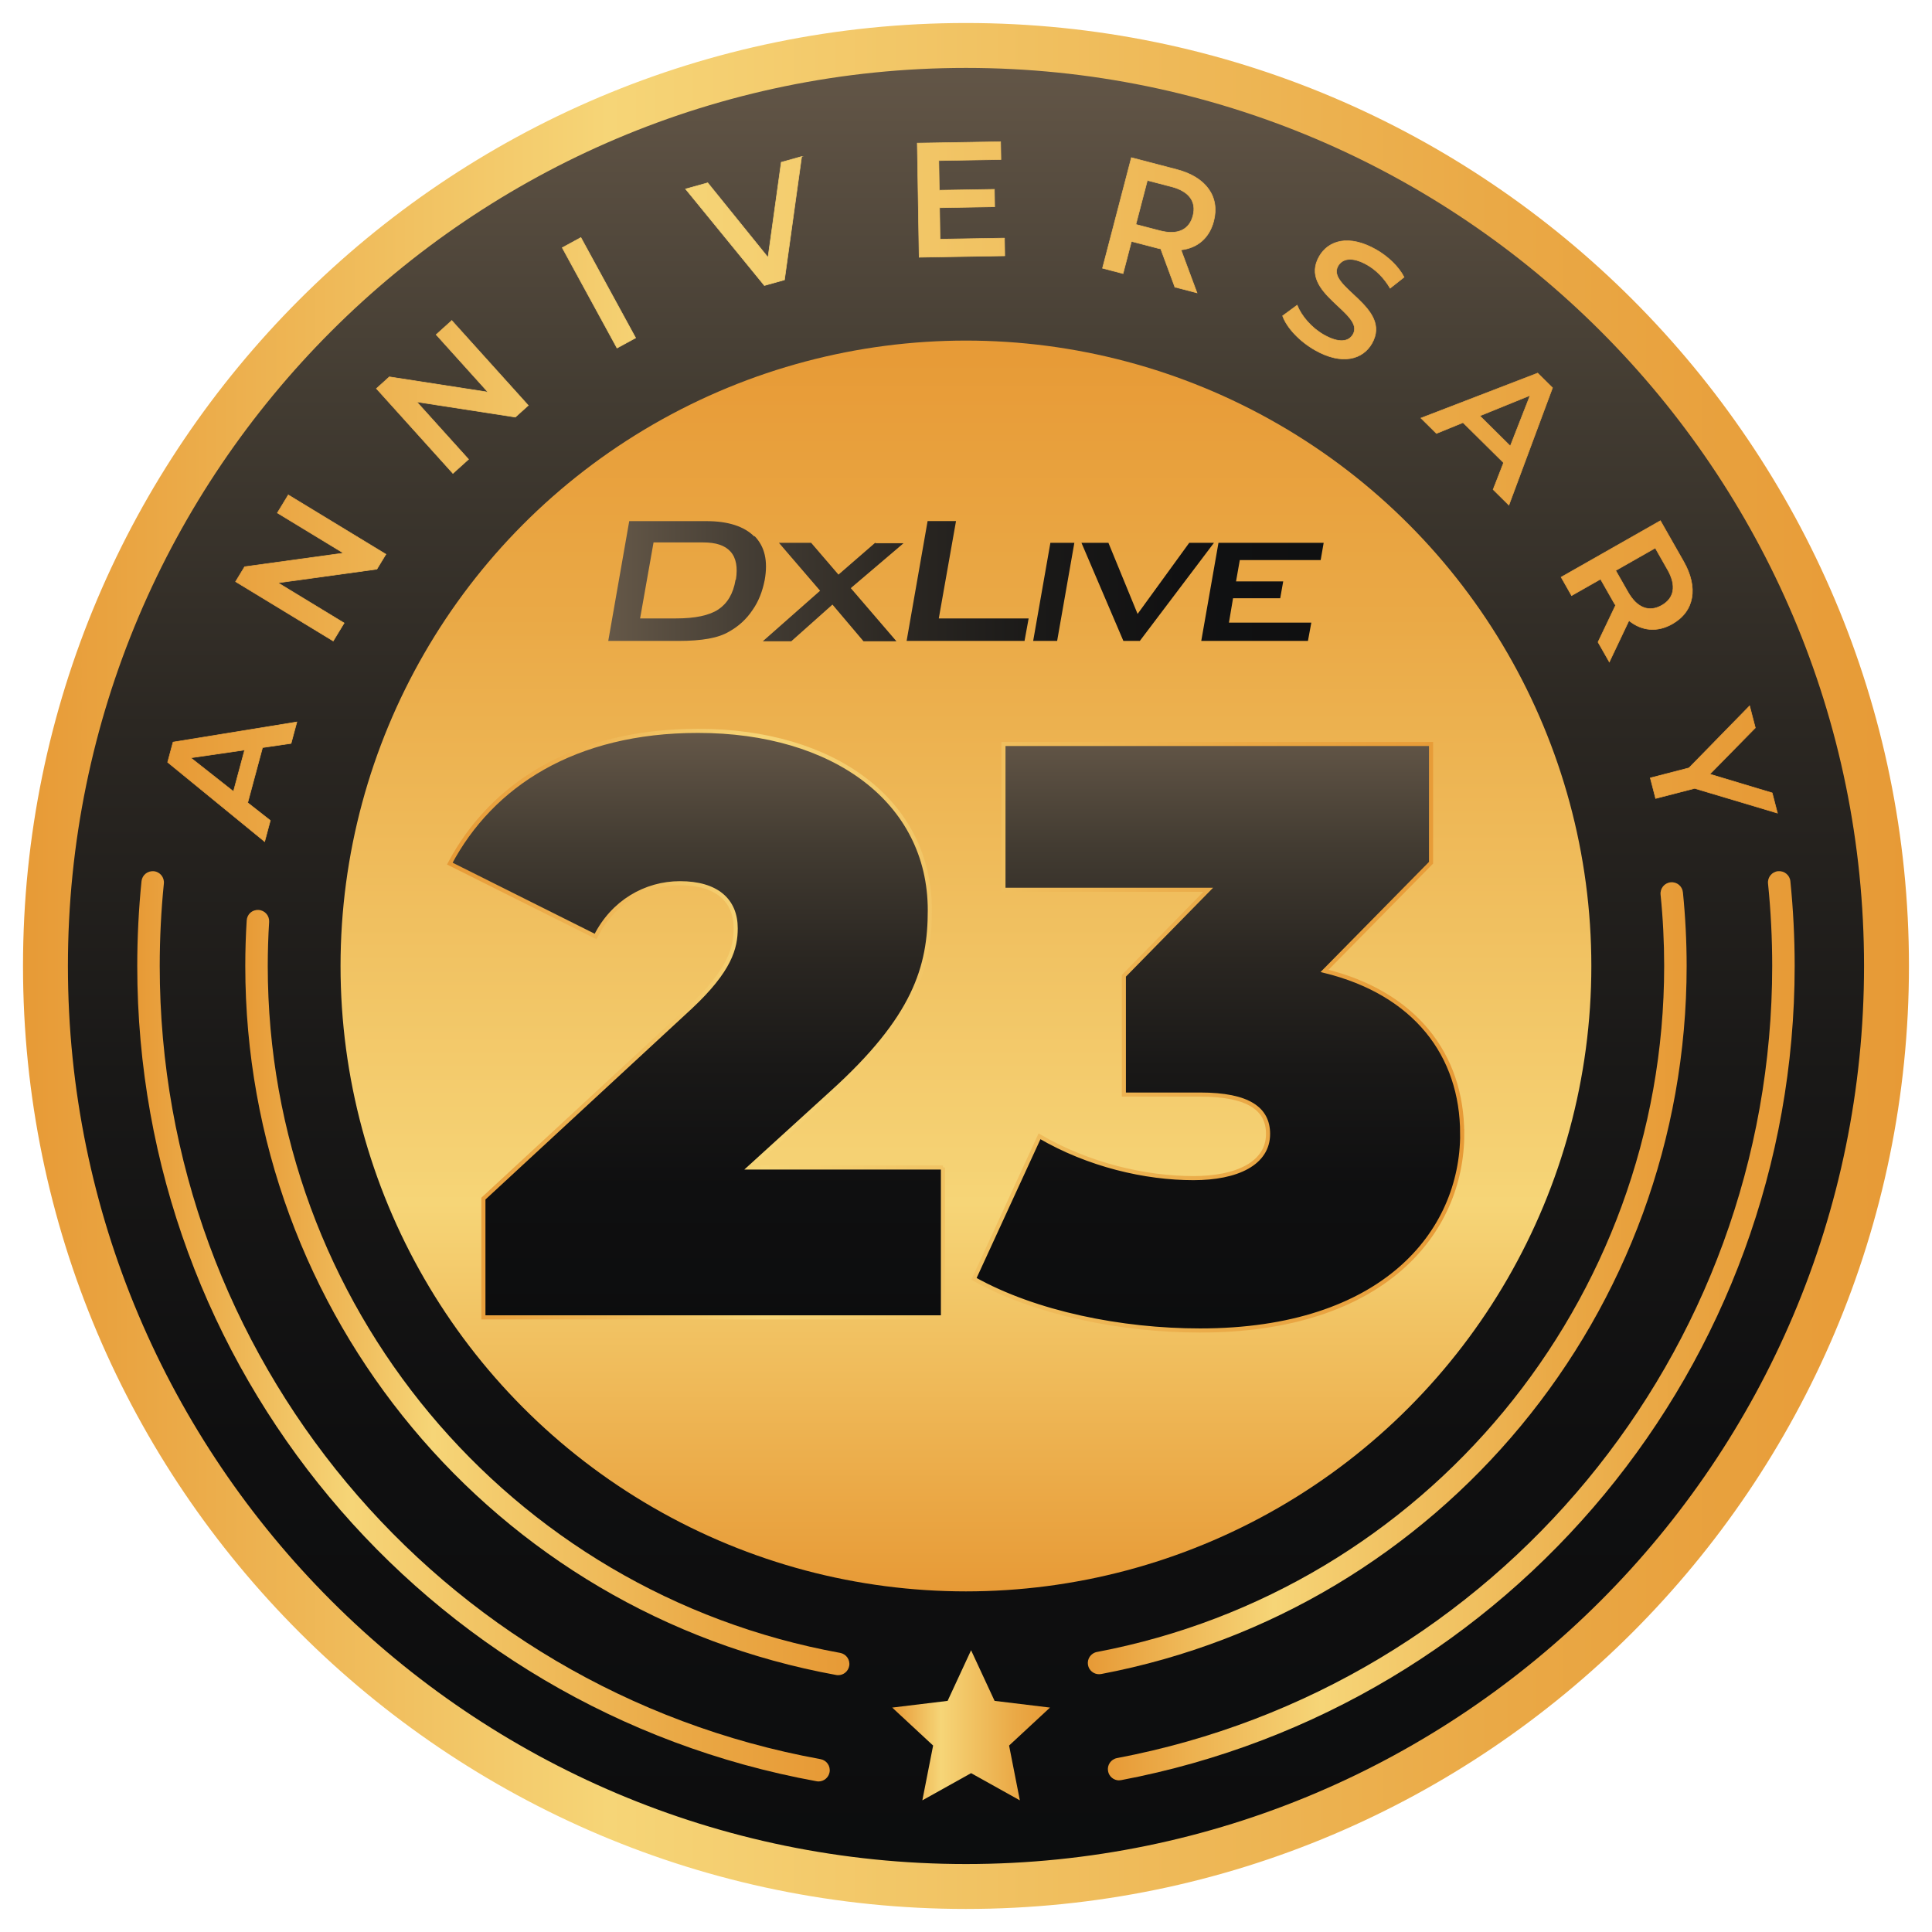 <?xml version="1.0" encoding="UTF-8"?>
<svg id="Layer_1" xmlns="http://www.w3.org/2000/svg" xmlns:xlink="http://www.w3.org/1999/xlink" version="1.1" viewBox="0 0 503.79 503.79">
  <!-- Generator: Adobe Illustrator 29.6.0, SVG Export Plug-In . SVG Version: 2.1.1 Build 207)  -->
  <defs>
    <style>
      .st0 {
        stroke: url(#linear-gradient5);
      }

      .st0, .st1 {
        stroke-width: 1.07px;
      }

      .st0, .st1, .st2, .st3, .st4, .st5, .st6, .st7, .st8, .st9, .st10, .st11, .st12 {
        fill: none;
        stroke-miterlimit: 10;
      }

      .st1 {
        stroke: url(#linear-gradient6);
      }

      .st13 {
        fill: url(#linear-gradient2);
      }

      .st14 {
        fill: url(#linear-gradient1);
      }

      .st15 {
        fill: url(#linear-gradient9);
      }

      .st16 {
        fill: url(#linear-gradient3);
      }

      .st17 {
        fill: url(#linear-gradient8);
      }

      .st18 {
        fill: url(#linear-gradient7);
      }

      .st19 {
        fill: url(#linear-gradient4);
      }

      .st20 {
        fill: url(#linear-gradient31);
      }

      .st21 {
        fill: url(#linear-gradient30);
      }

      .st22 {
        fill: url(#linear-gradient32);
      }

      .st23 {
        fill: url(#linear-gradient34);
      }

      .st24 {
        fill: url(#linear-gradient33);
      }

      .st25 {
        fill: url(#linear-gradient29);
      }

      .st26 {
        fill: url(#linear-gradient13);
      }

      .st27 {
        fill: url(#linear-gradient12);
      }

      .st28 {
        fill: url(#linear-gradient15);
      }

      .st29 {
        fill: url(#linear-gradient16);
      }

      .st30 {
        fill: url(#linear-gradient11);
      }

      .st31 {
        fill: url(#linear-gradient10);
      }

      .st32 {
        fill: url(#linear-gradient17);
      }

      .st33 {
        fill: url(#linear-gradient14);
      }

      .st34 {
        fill: url(#linear-gradient);
      }

      .st2 {
        stroke: url(#linear-gradient25);
      }

      .st2, .st3, .st4, .st5, .st6, .st7, .st8, .st9, .st10, .st11, .st12 {
        stroke-width: .15px;
      }

      .st3 {
        stroke: url(#linear-gradient28);
      }

      .st4 {
        stroke: url(#linear-gradient20);
      }

      .st5 {
        stroke: url(#linear-gradient27);
      }

      .st6 {
        stroke: url(#linear-gradient21);
      }

      .st7 {
        stroke: url(#linear-gradient24);
      }

      .st8 {
        stroke: url(#linear-gradient23);
      }

      .st9 {
        stroke: url(#linear-gradient22);
      }

      .st10 {
        stroke: url(#linear-gradient26);
      }

      .st11 {
        stroke: url(#linear-gradient19);
      }

      .st12 {
        stroke: url(#linear-gradient18);
      }
    </style>
    <linearGradient id="linear-gradient" x1="251.89" y1="11.86" x2="251.89" y2="491.93" gradientTransform="translate(251.89 -104.33) rotate(45)" gradientUnits="userSpaceOnUse">
      <stop offset="0" stop-color="#665949"/>
      <stop offset=".01" stop-color="#635647"/>
      <stop offset=".19" stop-color="#433c32"/>
      <stop offset=".37" stop-color="#2b2722"/>
      <stop offset=".56" stop-color="#191817"/>
      <stop offset=".76" stop-color="#0f0f10"/>
      <stop offset="1" stop-color="#0c0d0e"/>
    </linearGradient>
    <linearGradient id="linear-gradient1" x1="6" y1="251.89" x2="497.78" y2="251.89" gradientUnits="userSpaceOnUse">
      <stop offset="0" stop-color="#e79a36"/>
      <stop offset=".31" stop-color="#f6d577"/>
      <stop offset=".35" stop-color="#f5d173"/>
      <stop offset=".78" stop-color="#eaa946"/>
      <stop offset="1" stop-color="#e79a36"/>
    </linearGradient>
    <linearGradient id="linear-gradient2" x1="251.89" y1="414.97" x2="251.89" y2="88.81" xlink:href="#linear-gradient1"/>
    <linearGradient id="linear-gradient3" x1="249.29" y1="190.57" x2="249.29" y2="346.93" gradientTransform="matrix(1,0,0,1,0,0)" xlink:href="#linear-gradient"/>
    <linearGradient id="linear-gradient4" x1="249.29" y1="190.57" x2="249.29" y2="346.93" gradientTransform="matrix(1,0,0,1,0,0)" xlink:href="#linear-gradient"/>
    <linearGradient id="linear-gradient5" x1="117.29" y1="268.75" x2="381.29" y2="268.75" xlink:href="#linear-gradient1"/>
    <linearGradient id="linear-gradient6" x1="117.29" y1="268.75" x2="381.29" y2="268.75" xlink:href="#linear-gradient1"/>
    <linearGradient id="linear-gradient7" x1="43.71" y1="128.21" x2="463.49" y2="128.21" xlink:href="#linear-gradient1"/>
    <linearGradient id="linear-gradient8" x1="43.71" y1="128.21" x2="463.49" y2="128.21" xlink:href="#linear-gradient1"/>
    <linearGradient id="linear-gradient9" x1="43.71" y1="128.21" x2="463.49" y2="128.21" xlink:href="#linear-gradient1"/>
    <linearGradient id="linear-gradient10" x1="43.71" y1="128.21" x2="463.49" y2="128.21" xlink:href="#linear-gradient1"/>
    <linearGradient id="linear-gradient11" x1="43.71" y1="128.21" x2="463.49" y2="128.21" xlink:href="#linear-gradient1"/>
    <linearGradient id="linear-gradient12" x1="43.71" y1="128.21" x2="463.49" y2="128.21" xlink:href="#linear-gradient1"/>
    <linearGradient id="linear-gradient13" x1="43.71" y1="128.21" x2="463.49" y2="128.21" xlink:href="#linear-gradient1"/>
    <linearGradient id="linear-gradient14" x1="43.71" y1="128.21" x2="463.49" y2="128.21" xlink:href="#linear-gradient1"/>
    <linearGradient id="linear-gradient15" x1="43.71" y1="128.21" x2="463.49" y2="128.21" xlink:href="#linear-gradient1"/>
    <linearGradient id="linear-gradient16" x1="43.71" y1="128.21" x2="463.49" y2="128.21" xlink:href="#linear-gradient1"/>
    <linearGradient id="linear-gradient17" x1="43.71" y1="128.21" x2="463.49" y2="128.21" xlink:href="#linear-gradient1"/>
    <linearGradient id="linear-gradient18" x1="43.71" y1="128.21" x2="463.49" y2="128.21" xlink:href="#linear-gradient1"/>
    <linearGradient id="linear-gradient19" x1="43.71" y1="128.21" x2="463.49" y2="128.21" xlink:href="#linear-gradient1"/>
    <linearGradient id="linear-gradient20" x1="43.71" y1="128.21" x2="463.49" y2="128.21" xlink:href="#linear-gradient1"/>
    <linearGradient id="linear-gradient21" x1="43.71" y1="128.21" x2="463.49" y2="128.21" xlink:href="#linear-gradient1"/>
    <linearGradient id="linear-gradient22" x1="43.71" y1="128.21" x2="463.49" y2="128.21" xlink:href="#linear-gradient1"/>
    <linearGradient id="linear-gradient23" x1="43.71" y1="128.21" x2="463.49" y2="128.21" xlink:href="#linear-gradient1"/>
    <linearGradient id="linear-gradient24" x1="43.71" y1="128.21" x2="463.49" y2="128.21" xlink:href="#linear-gradient1"/>
    <linearGradient id="linear-gradient25" x1="43.71" y1="128.21" x2="463.49" y2="128.21" xlink:href="#linear-gradient1"/>
    <linearGradient id="linear-gradient26" x1="43.71" y1="128.21" x2="463.49" y2="128.21" xlink:href="#linear-gradient1"/>
    <linearGradient id="linear-gradient27" x1="43.71" y1="128.21" x2="463.49" y2="128.21" xlink:href="#linear-gradient1"/>
    <linearGradient id="linear-gradient28" x1="43.71" y1="128.21" x2="463.49" y2="128.21" xlink:href="#linear-gradient1"/>
    <linearGradient id="linear-gradient29" x1="232.65" y1="449.89" x2="273.8" y2="449.89" xlink:href="#linear-gradient1"/>
    <linearGradient id="linear-gradient30" x1="63.96" y1="337.05" x2="221.48" y2="337.05" xlink:href="#linear-gradient1"/>
    <linearGradient id="linear-gradient31" x1="283.66" y1="333.31" x2="439.81" y2="333.31" xlink:href="#linear-gradient1"/>
    <linearGradient id="linear-gradient32" x1="35.79" y1="345.85" x2="216.37" y2="345.85" xlink:href="#linear-gradient1"/>
    <linearGradient id="linear-gradient33" x1="288.88" y1="345.71" x2="467.98" y2="345.71" xlink:href="#linear-gradient1"/>
    <linearGradient id="linear-gradient34" x1="158.61" y1="352.45" x2="345.16" y2="352.45" gradientTransform="translate(0 504) scale(1 -1)" gradientUnits="userSpaceOnUse">
      <stop offset="0" stop-color="#675a4a"/>
      <stop offset="0" stop-color="#655848"/>
      <stop offset=".2" stop-color="#443d34"/>
      <stop offset=".4" stop-color="#2c2823"/>
      <stop offset=".6" stop-color="#1a1918"/>
      <stop offset=".8" stop-color="#111112"/>
      <stop offset="1" stop-color="#0f1011"/>
    </linearGradient>
  </defs>
  <g>
    <g>
      <circle class="st34" cx="251.88" cy="251.89" r="240.03" transform="translate(-104.34 251.89) rotate(-45)"/>
      <path class="st14" d="M251.89,497.78c-135.58,0-245.89-110.31-245.89-245.89S116.3,6,251.89,6s245.89,110.3,245.89,245.89-110.31,245.89-245.89,245.89ZM251.89,17.71C122.76,17.71,17.71,122.76,17.71,251.89s105.05,234.18,234.18,234.18,234.18-105.05,234.18-234.18S381.01,17.71,251.89,17.71Z"/>
    </g>
    <circle class="st13" cx="251.88" cy="251.89" r="163.08"/>
    <g>
      <g>
        <path class="st16" d="M245.88,304.43v39.09h-119.83v-30.97l54.04-49.98c10.25-9.61,11.75-15.38,11.75-20.51,0-7.26-4.91-11.75-14.53-11.75-8.97,0-17.52,4.91-22,13.89l-38.02-19.01c10.89-20.51,32.47-34.61,64.72-34.61,35.46,0,60.45,18.37,60.45,46.78,0,14.74-3.85,27.99-25.63,47.64l-21.36,19.44h50.41Z"/>
        <path class="st19" d="M381.29,295.67c0,25.63-20.51,51.27-68.36,51.27-20.51,0-42.94-4.49-58.96-13.46l17.09-37.17c12.82,7.48,27.56,10.9,40.16,10.9,11.32,0,19.44-3.84,19.44-11.53,0-6.41-4.91-10.26-17.73-10.26h-19.87v-30.97l22-22.43h-53.4v-38.02h111.5v30.97l-27.77,28.2c23.5,5.77,35.89,21.79,35.89,42.51Z"/>
      </g>
      <g>
        <path class="st0" d="M245.88,304.43v39.09h-119.83v-30.97l54.04-49.98c10.25-9.61,11.75-15.38,11.75-20.51,0-7.26-4.91-11.75-14.53-11.75-8.97,0-17.52,4.91-22,13.89l-38.02-19.01c10.89-20.51,32.47-34.61,64.72-34.61,35.46,0,60.45,18.37,60.45,46.78,0,14.74-3.85,27.99-25.63,47.64l-21.36,19.44h50.41Z"/>
        <path class="st1" d="M381.29,295.67c0,25.63-20.51,51.27-68.36,51.27-20.51,0-42.94-4.49-58.96-13.46l17.09-37.17c12.82,7.48,27.56,10.9,40.16,10.9,11.32,0,19.44-3.84,19.44-11.53,0-6.41-4.91-10.26-17.73-10.26h-19.87v-30.97l22-22.43h-53.4v-38.02h111.5v30.97l-27.77,28.2c23.5,5.77,35.89,21.79,35.89,42.51Z"/>
      </g>
    </g>
    <g>
      <g>
        <path class="st18" d="M68.46,194.93l-3.87,14.39,5.9,4.63-1.48,5.51-25.3-20.69,1.42-5.26,32.28-5.25-1.51,5.59-7.43,1.09ZM63.79,195.57l-14.04,2.04,11.13,8.77,2.91-10.81Z"/>
        <path class="st17" d="M75.17,129.05l25.46,15.48-2.36,3.89-25.77,3.56,17.24,10.48-2.85,4.69-25.46-15.48,2.36-3.89,25.77-3.55-17.24-10.48,2.85-4.69Z"/>
        <path class="st15" d="M117.81,83.59l19.95,22.13-3.38,3.05-25.71-3.98,13.51,14.98-4.08,3.68-19.95-22.13,3.38-3.05,25.71,3.98-13.51-14.99,4.08-3.68Z"/>
        <path class="st31" d="M146.61,64.59l4.86-2.65,14.28,26.17-4.86,2.65-14.28-26.17Z"/>
        <path class="st30" d="M209.04,40.82l-4.48,32.16-5.24,1.47-20.55-25.17,5.78-1.61,15.72,19.45,3.45-24.81,5.33-1.49Z"/>
        <path class="st27" d="M261.93,62.07l.07,4.64-22.32.37-.49-29.76,21.73-.36.08,4.64-16.2.27.13,7.74,14.37-.24.07,4.55-14.37.24.13,8.21,16.8-.28Z"/>
        <path class="st26" d="M306.36,74.87l-3.69-9.98c-.38-.05-.75-.15-1.12-.25l-6.51-1.7-2.19,8.4-5.36-1.4,7.53-28.83,11.86,3.1c7.58,1.98,11.27,7.07,9.6,13.46-1.14,4.37-4.2,7-8.51,7.5l4.16,11.2-5.77-1.51ZM305.45,48.67l-6.26-1.63-3,11.49,6.26,1.63c4.69,1.23,7.69-.28,8.63-3.91.94-3.63-.94-6.36-5.64-7.59Z"/>
        <path class="st33" d="M334.45,82.37l3.79-2.79c1.13,2.84,3.75,5.9,6.93,7.71,4.03,2.29,6.55,1.82,7.65-.11,3.17-5.58-14.29-10.67-8.83-20.29,2.38-4.18,7.73-5.84,14.83-1.8,3.11,1.77,5.9,4.43,7.31,7.19l-3.64,2.88c-1.56-2.69-3.73-4.81-5.98-6.09-4-2.27-6.51-1.64-7.62.32-3.13,5.51,14.25,10.65,8.85,20.16-2.35,4.14-7.74,5.78-14.84,1.74-4.03-2.29-7.35-5.84-8.44-8.91Z"/>
        <path class="st28" d="M392.08,120.67l-10.58-10.47-6.93,2.83-4.05-4.01,30.45-11.73,3.87,3.83-11.38,30.6-4.11-4.07,2.73-6.99ZM393.83,116.3l5.16-13.19-13.11,5.33,7.94,7.86Z"/>
        <path class="st29" d="M416.7,167.44l4.58-9.6c-.22-.31-.41-.64-.6-.98l-3.32-5.84-7.55,4.29-2.73-4.81,25.89-14.72,6.06,10.65c3.87,6.81,2.79,13-2.95,16.26-3.92,2.23-7.94,1.87-11.31-.86l-5.12,10.79-2.95-5.18ZM434.82,148.52l-3.19-5.62-10.32,5.87,3.2,5.62c2.4,4.22,5.56,5.31,8.82,3.46,3.25-1.85,3.9-5.11,1.5-9.32Z"/>
        <path class="st32" d="M441.9,205.58l-10.18,2.63-1.39-5.36,10.09-2.61,15.81-16.18,1.49,5.73-11.86,12.08,16.26,4.89,1.37,5.27-21.59-6.45Z"/>
      </g>
      <g>
        <path class="st12" d="M68.46,194.93l-3.87,14.39,5.9,4.63-1.48,5.51-25.3-20.69,1.42-5.26,32.28-5.25-1.51,5.59-7.43,1.09ZM63.79,195.57l-14.04,2.04,11.13,8.77,2.91-10.81Z"/>
        <path class="st11" d="M75.17,129.05l25.46,15.48-2.36,3.89-25.77,3.56,17.24,10.48-2.85,4.69-25.46-15.48,2.36-3.89,25.77-3.55-17.24-10.48,2.85-4.69Z"/>
        <path class="st4" d="M117.81,83.59l19.95,22.13-3.38,3.05-25.71-3.98,13.51,14.98-4.08,3.68-19.95-22.13,3.38-3.05,25.71,3.98-13.51-14.99,4.08-3.68Z"/>
        <path class="st6" d="M146.61,64.59l4.86-2.65,14.28,26.17-4.86,2.65-14.28-26.17Z"/>
        <path class="st9" d="M209.04,40.82l-4.48,32.16-5.24,1.47-20.55-25.17,5.78-1.61,15.72,19.45,3.45-24.81,5.33-1.49Z"/>
        <path class="st8" d="M261.93,62.07l.07,4.64-22.32.37-.49-29.76,21.73-.36.08,4.64-16.2.27.13,7.74,14.37-.24.07,4.55-14.37.24.13,8.21,16.8-.28Z"/>
        <path class="st7" d="M306.36,74.87l-3.69-9.98c-.38-.05-.75-.15-1.12-.25l-6.51-1.7-2.19,8.4-5.36-1.4,7.53-28.83,11.86,3.1c7.58,1.98,11.27,7.07,9.6,13.46-1.14,4.37-4.2,7-8.51,7.5l4.16,11.2-5.77-1.51ZM305.45,48.67l-6.26-1.63-3,11.49,6.26,1.63c4.69,1.23,7.69-.28,8.63-3.91.94-3.63-.94-6.36-5.64-7.59Z"/>
        <path class="st2" d="M334.45,82.37l3.79-2.79c1.13,2.84,3.75,5.9,6.93,7.71,4.03,2.29,6.55,1.82,7.65-.11,3.17-5.58-14.29-10.67-8.83-20.29,2.38-4.18,7.73-5.84,14.83-1.8,3.11,1.77,5.9,4.43,7.31,7.19l-3.64,2.88c-1.56-2.69-3.73-4.81-5.98-6.09-4-2.27-6.51-1.64-7.62.32-3.13,5.51,14.25,10.65,8.85,20.16-2.35,4.14-7.74,5.78-14.84,1.74-4.03-2.29-7.35-5.84-8.44-8.91Z"/>
        <path class="st10" d="M392.08,120.67l-10.58-10.47-6.93,2.83-4.05-4.01,30.45-11.73,3.87,3.83-11.38,30.6-4.11-4.07,2.73-6.99ZM393.83,116.3l5.16-13.19-13.11,5.33,7.94,7.86Z"/>
        <path class="st5" d="M416.7,167.44l4.58-9.6c-.22-.31-.41-.64-.6-.98l-3.32-5.84-7.55,4.29-2.73-4.81,25.89-14.72,6.06,10.65c3.87,6.81,2.79,13-2.95,16.26-3.92,2.23-7.94,1.87-11.31-.86l-5.12,10.79-2.95-5.18ZM434.82,148.52l-3.19-5.62-10.32,5.87,3.2,5.62c2.4,4.22,5.56,5.31,8.82,3.46,3.25-1.85,3.9-5.11,1.5-9.32Z"/>
        <path class="st3" d="M441.9,205.58l-10.18,2.63-1.39-5.36,10.09-2.61,15.81-16.18,1.49,5.73-11.86,12.08,16.26,4.89,1.37,5.27-21.59-6.45Z"/>
      </g>
    </g>
    <polygon class="st25" points="253.22 430.32 259.35 443.52 273.8 445.27 263.13 455.17 265.94 469.46 253.22 462.37 240.51 469.46 243.32 455.17 232.65 445.27 247.1 443.52 253.22 430.32"/>
    <path class="st21" d="M218.56,436.82c-.17,0-.35-.01-.53-.05-89.27-16.24-154.07-94-154.07-184.88,0-3.94.12-7.93.37-11.87.1-1.61,1.4-2.84,3.11-2.74,1.61.1,2.84,1.49,2.74,3.11-.24,3.81-.36,7.68-.36,11.5,0,88.05,62.77,163.39,149.26,179.12,1.59.29,2.65,1.81,2.36,3.4-.26,1.42-1.49,2.41-2.88,2.41Z"/>
    <path class="st20" d="M286.58,436.57c-1.38,0-2.61-.98-2.87-2.38-.3-1.59.74-3.12,2.33-3.42,85.7-16.27,147.91-91.49,147.91-178.87,0-6.21-.31-12.47-.94-18.62-.16-1.61,1.01-3.05,2.62-3.21,1.63-.17,3.05,1.01,3.21,2.62.64,6.33.97,12.8.97,19.21,0,90.19-64.21,167.83-152.67,184.62-.18.03-.37.05-.55.05Z"/>
    <path class="st22" d="M213.45,464.53c-.17,0-.35-.01-.53-.05-102.63-18.7-177.13-108.1-177.13-212.59,0-7.38.37-14.81,1.11-22.09.16-1.6,1.57-2.77,3.21-2.62,1.61.16,2.78,1.6,2.62,3.21-.72,7.08-1.08,14.31-1.08,21.5,0,101.66,72.47,188.64,172.32,206.83,1.59.29,2.64,1.81,2.35,3.4-.26,1.42-1.49,2.41-2.88,2.41Z"/>
    <path class="st24" d="M291.81,464.25c-1.38,0-2.61-.98-2.87-2.39-.3-1.58.74-3.12,2.33-3.42,99-18.76,170.85-105.63,170.85-206.56,0-7.17-.36-14.4-1.09-21.5-.16-1.61,1.01-3.05,2.62-3.21,1.6-.14,3.05,1.01,3.21,2.62.74,7.29,1.12,14.73,1.12,22.09,0,103.74-73.86,193.03-175.63,212.31-.18.03-.36.05-.55.05Z"/>
  </g>
  <path class="st23" d="M196.68,139.89c-2.64-2.64-6.83-4-12.49-4h-20.11l-5.47,31.24h18.25c3.12,0,5.76-.2,7.91-.59,2.15-.39,3.9-.98,5.37-1.85,2.44-1.37,4.49-3.22,6.05-5.56,1.66-2.34,2.64-4.98,3.22-7.91.88-4.98,0-8.69-2.64-11.42l-.1.1ZM191.8,151.21c-.59,3.61-2.15,6.15-4.49,7.71-2.34,1.56-6.05,2.34-11.03,2.34h-9.37l3.51-19.82h12.89c3.42,0,5.76.78,7.22,2.44,1.46,1.66,1.85,4.1,1.37,7.22l-.1.1ZM228.21,141.54l-9.57,8.3-7.13-8.3h-8.4l10.74,12.5-14.94,13.18h7.42l10.74-9.57,8.1,9.57h8.59l-11.91-13.86,13.76-11.71h-7.22l-.2-.1ZM249.2,135.88h-7.32l-5.47,31.24h30.75l1.07-5.86h-23.43l4.49-25.38h-.1ZM269.41,167.12h6.25l4.49-25.58h-6.25l-4.49,25.58ZM310.11,141.54l-13.47,18.55-7.61-18.55h-7.03l10.93,25.58h4.3l19.33-25.58h-6.44ZM344.38,146.04l.78-4.49h-27.43l-4.49,25.58h27.82l.88-4.78h-21.48l1.07-6.35h12.3l.78-4.39h-12.3l.98-5.56h21.18-.1Z"/>
</svg>